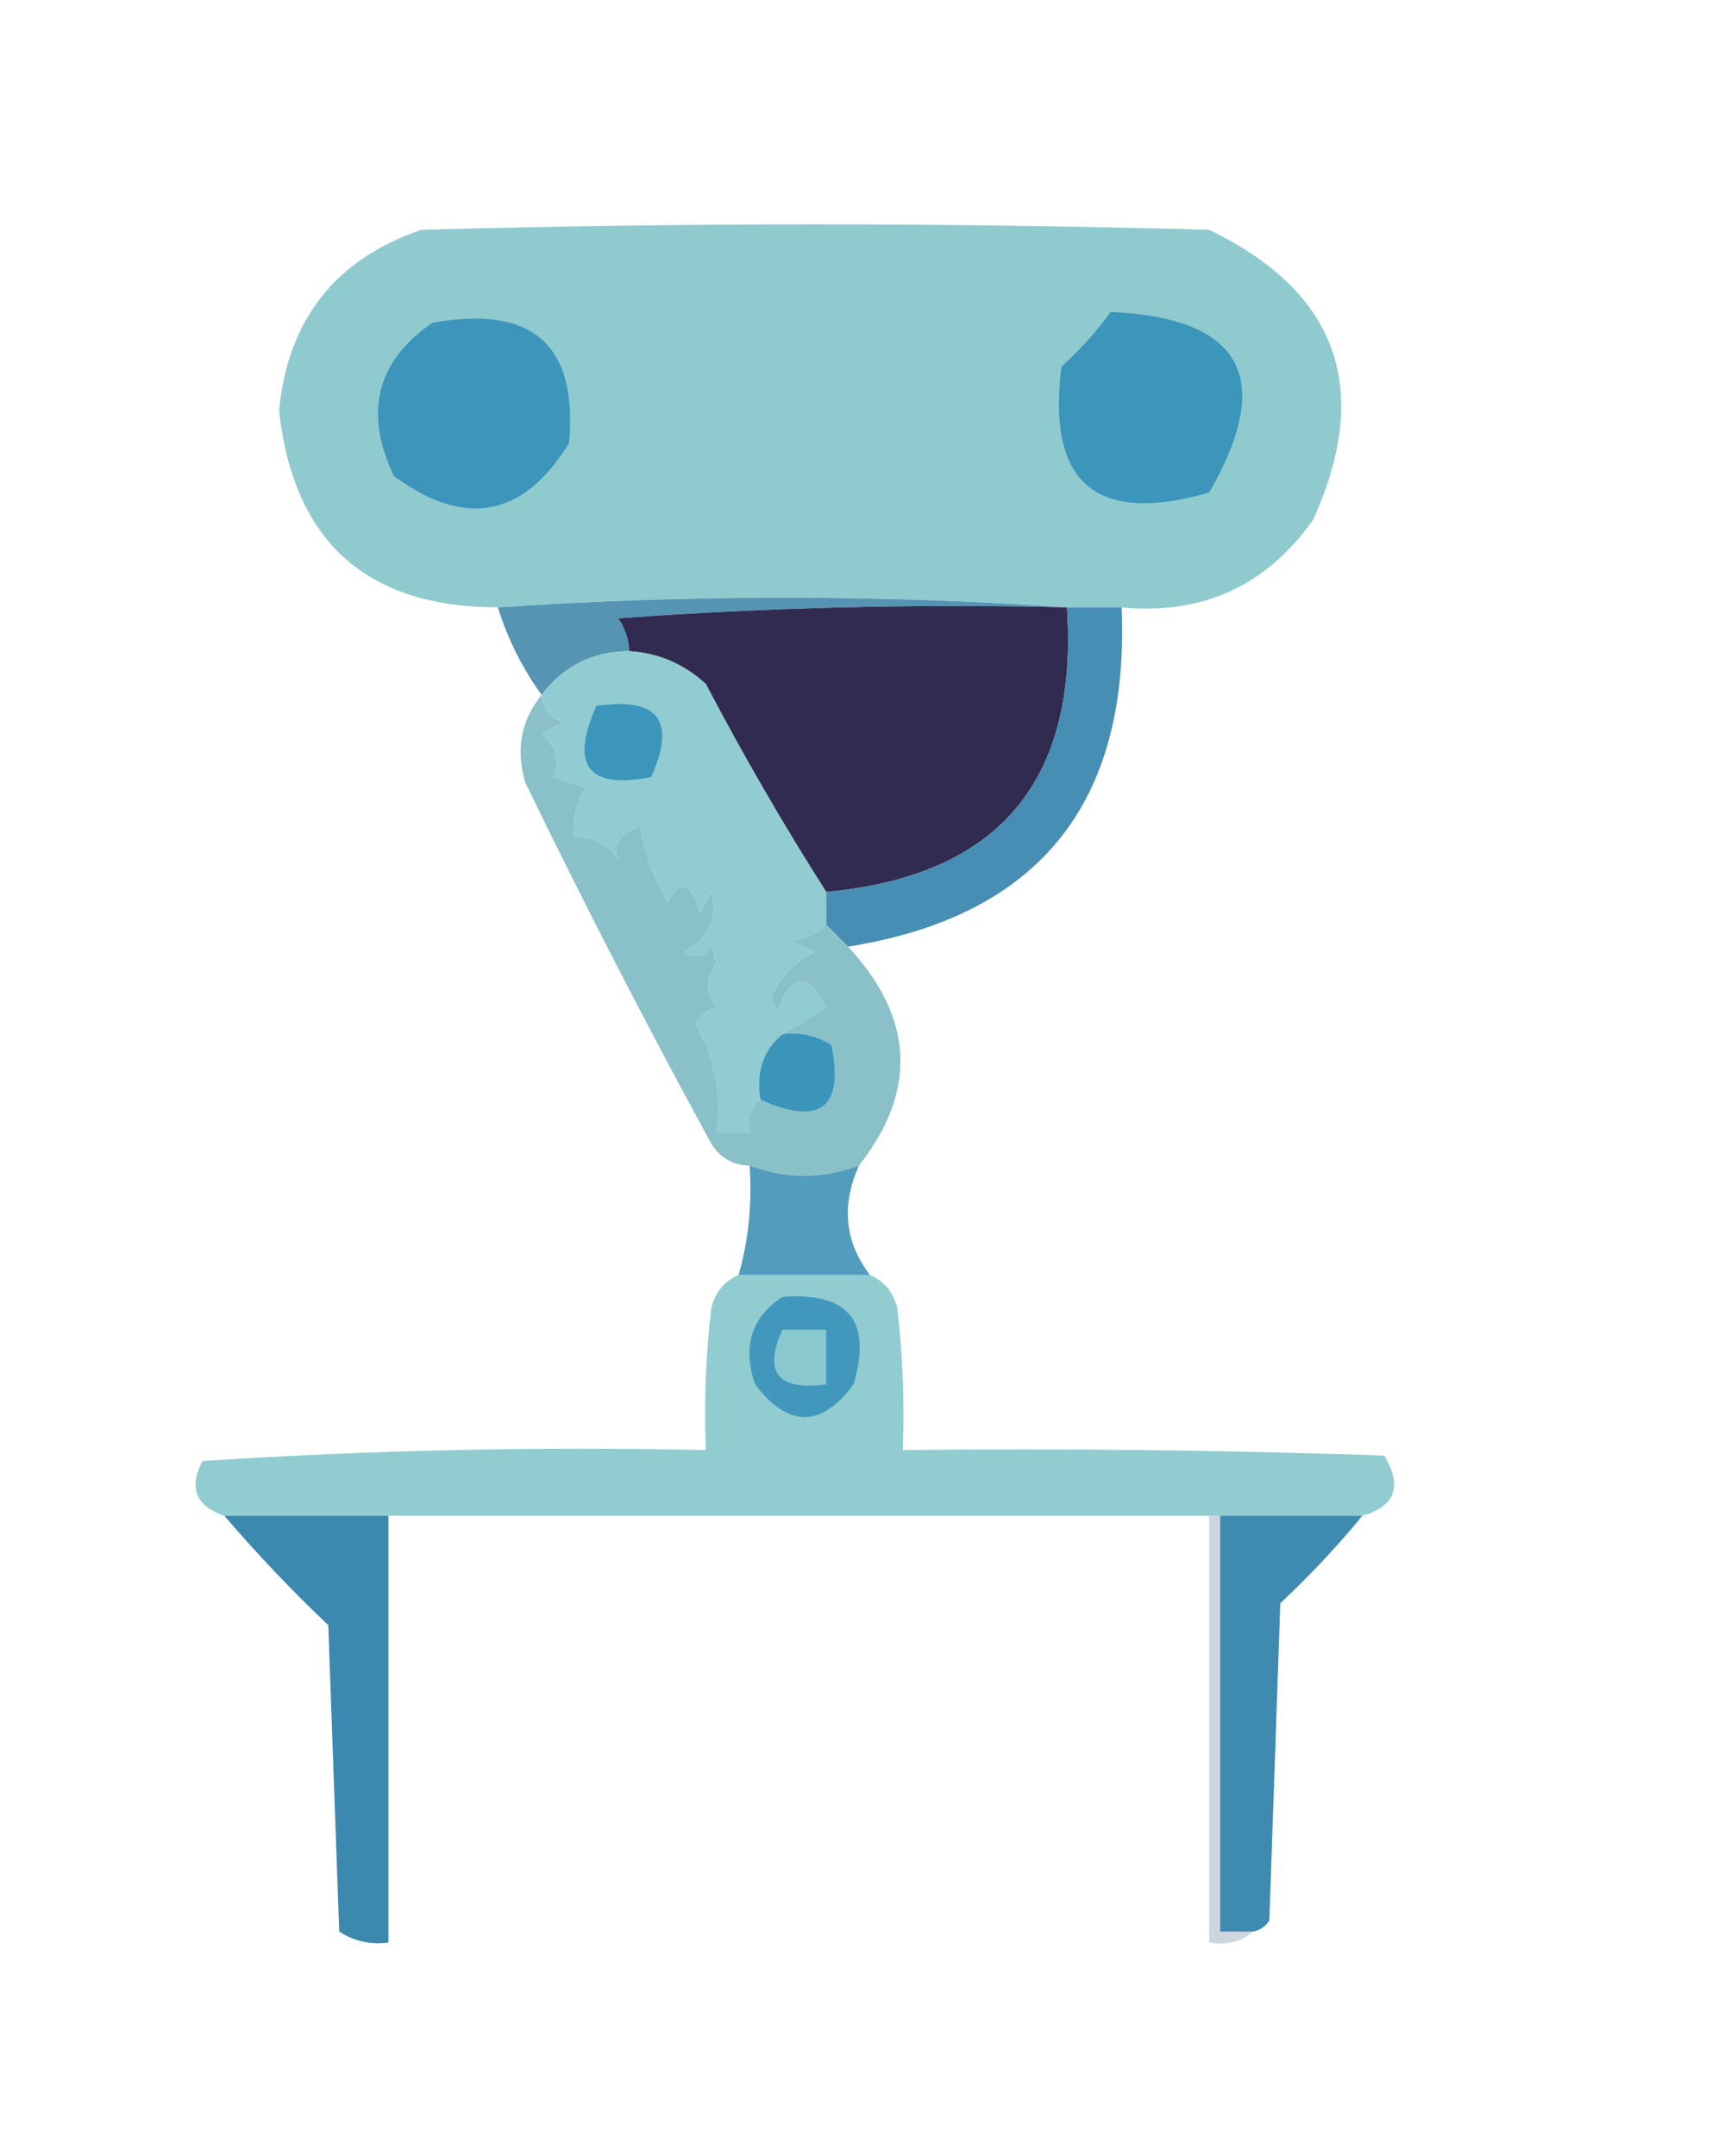 <?xml version="1.0" encoding="UTF-8"?>
<!DOCTYPE svg PUBLIC "-//W3C//DTD SVG 1.1//EN" "http://www.w3.org/Graphics/SVG/1.1/DTD/svg11.dtd">
<svg xmlns="http://www.w3.org/2000/svg" version="1.1" width="157px" height="197px" style="shape-rendering:geometricPrecision; text-rendering:geometricPrecision; image-rendering:optimizeQuality; fill-rule:evenodd; clip-rule:evenodd" xmlns:xlink="http://www.w3.org/1999/xlink">
<g><path style="opacity:1" fill="#8fcacf" d="M 102.5,55.5 C 100.833,55.5 99.167,55.5 97.5,55.5C 80.326,54.318 62.993,54.318 45.5,55.5C 33.481,55.482 26.814,49.482 25.5,37.5C 26.324,29.182 30.657,23.682 38.5,21C 62.5,20.333 86.5,20.333 110.5,21C 122.254,26.686 125.421,35.519 120,47.5C 115.714,53.54 109.88,56.207 102.5,55.5 Z"/></g>
<g><path style="opacity:1" fill="#3d95bb" d="M 39.5,29.5 C 48.658,27.835 52.825,31.501 52,40.5C 47.825,47.275 42.492,48.275 36,43.5C 33.236,37.691 34.403,33.025 39.5,29.5 Z"/></g>
<g><path style="opacity:1" fill="#3c95bb" d="M 101.5,28.5 C 113.528,29.055 116.528,34.555 110.5,45C 100.157,47.989 95.657,44.155 97,33.5C 98.707,31.962 100.207,30.296 101.5,28.5 Z"/></g>
<g><path style="opacity:0.979" fill="#5292b1" d="M 97.5,55.5 C 83.817,55.167 70.15,55.501 56.5,56.5C 57.127,57.417 57.461,58.417 57.5,59.5C 54.148,59.53 51.482,60.863 49.5,63.5C 47.733,61.062 46.399,58.395 45.5,55.5C 62.993,54.318 80.326,54.318 97.5,55.5 Z"/></g>
<g><path style="opacity:1" fill="#322b51" d="M 97.5,55.5 C 98.573,71.382 91.24,80.049 75.5,81.5C 71.608,75.393 67.941,69.06 64.5,62.5C 62.513,60.673 60.179,59.673 57.5,59.5C 57.461,58.417 57.127,57.417 56.5,56.5C 70.15,55.501 83.817,55.167 97.5,55.5 Z"/></g>
<g><path style="opacity:0.942" fill="#3c88af" d="M 97.5,55.5 C 99.167,55.5 100.833,55.5 102.5,55.5C 103.259,73.389 94.926,83.722 77.5,86.5C 76.833,85.833 76.167,85.167 75.5,84.5C 75.5,83.5 75.5,82.5 75.5,81.5C 91.24,80.049 98.573,71.382 97.5,55.5 Z"/></g>
<g><path style="opacity:1" fill="#90ccd1" d="M 57.5,59.5 C 60.179,59.673 62.513,60.673 64.5,62.5C 67.941,69.06 71.608,75.393 75.5,81.5C 75.5,82.5 75.5,83.5 75.5,84.5C 74.737,85.268 73.737,85.768 72.5,86C 73.167,86.333 73.833,86.667 74.5,87C 72.673,87.899 71.34,89.233 70.5,91C 70.667,91.5 70.833,92 71,92.5C 72.295,88.916 73.795,88.749 75.5,92C 74.142,92.934 72.808,93.768 71.5,94.5C 69.72,95.99 69.053,97.99 69.5,100.5C 68.596,101.209 68.263,102.209 68.5,103.5C 67.5,103.5 66.5,103.5 65.5,103.5C 65.956,99.889 65.289,96.556 63.5,93.5C 64.025,92.808 64.692,92.308 65.5,92C 64.427,90.75 64.427,89.416 65.5,88C 65.333,87.5 65.167,87 65,86.5C 64.282,87.451 63.449,87.617 62.5,87C 64.797,85.737 65.63,83.903 65,81.5C 64.667,82.167 64.333,82.833 64,83.5C 63.16,80.536 62.16,80.203 61,82.5C 59.652,79.979 58.819,77.645 58.5,75.5C 56.65,76.242 55.984,77.242 56.5,78.5C 55.476,77.147 54.143,76.48 52.5,76.5C 52.286,74.856 52.62,73.356 53.5,72C 52.5,71.667 51.5,71.333 50.5,71C 51.214,69.657 50.88,68.324 49.5,67C 50.167,66.667 50.833,66.333 51.5,66C 50.244,65.583 49.577,64.75 49.5,63.5C 51.482,60.863 54.148,59.53 57.5,59.5 Z"/></g>
<g><path style="opacity:1" fill="#3c95bb" d="M 54.5,64.5 C 60.158,63.679 61.825,65.846 59.5,71C 53.741,72.139 52.074,69.972 54.5,64.5 Z"/></g>
<g><path style="opacity:0.999" fill="#8ac0c8" d="M 49.5,63.5 C 49.577,64.75 50.244,65.583 51.5,66C 50.833,66.333 50.167,66.667 49.5,67C 50.88,68.324 51.214,69.657 50.5,71C 51.5,71.333 52.5,71.667 53.5,72C 52.62,73.356 52.286,74.856 52.5,76.5C 54.143,76.48 55.476,77.147 56.5,78.5C 55.984,77.242 56.65,76.242 58.5,75.5C 58.819,77.645 59.652,79.979 61,82.5C 62.16,80.203 63.16,80.536 64,83.5C 64.333,82.833 64.667,82.167 65,81.5C 65.63,83.903 64.797,85.737 62.5,87C 63.449,87.617 64.282,87.451 65,86.5C 65.167,87 65.333,87.5 65.5,88C 64.427,89.416 64.427,90.75 65.5,92C 64.692,92.308 64.025,92.808 63.5,93.5C 65.289,96.556 65.956,99.889 65.5,103.5C 66.5,103.5 67.5,103.5 68.5,103.5C 68.263,102.209 68.596,101.209 69.5,100.5C 74.972,102.926 77.139,101.259 76,95.5C 74.644,94.62 73.144,94.287 71.5,94.5C 72.808,93.768 74.142,92.934 75.5,92C 73.795,88.749 72.295,88.916 71,92.5C 70.833,92 70.667,91.5 70.5,91C 71.34,89.233 72.673,87.899 74.5,87C 73.833,86.667 73.167,86.333 72.5,86C 73.737,85.768 74.737,85.268 75.5,84.5C 76.167,85.167 76.833,85.833 77.5,86.5C 83.53,92.992 83.864,99.659 78.5,106.5C 75.133,107.747 71.799,107.747 68.5,106.5C 66.983,106.489 65.816,105.823 65,104.5C 59.078,93.657 53.411,82.657 48,71.5C 47.115,68.462 47.615,65.795 49.5,63.5 Z"/></g>
<g><path style="opacity:1" fill="#3b95bb" d="M 71.5,94.5 C 73.144,94.287 74.644,94.62 76,95.5C 77.139,101.259 74.972,102.926 69.5,100.5C 69.053,97.99 69.72,95.99 71.5,94.5 Z"/></g>
<g><path style="opacity:0.908" fill="#4193b8" d="M 68.5,106.5 C 71.799,107.747 75.133,107.747 78.5,106.5C 76.861,110.144 77.194,113.477 79.5,116.5C 75.5,116.5 71.5,116.5 67.5,116.5C 68.414,113.272 68.747,109.939 68.5,106.5 Z"/></g>
<g><path style="opacity:0.992" fill="#90cbd0" d="M 67.5,116.5 C 71.5,116.5 75.5,116.5 79.5,116.5C 80.79,117.058 81.623,118.058 82,119.5C 82.499,123.821 82.666,128.154 82.5,132.5C 97.171,132.333 111.837,132.5 126.5,133C 128.18,135.811 127.513,137.644 124.5,138.5C 120.167,138.5 115.833,138.5 111.5,138.5C 111.167,138.5 110.833,138.5 110.5,138.5C 85.5,138.5 60.5,138.5 35.5,138.5C 30.5,138.5 25.5,138.5 20.5,138.5C 17.887,137.608 17.221,135.941 18.5,133.5C 33.819,132.501 49.152,132.167 64.5,132.5C 64.334,128.154 64.501,123.821 65,119.5C 65.377,118.058 66.21,117.058 67.5,116.5 Z"/></g>
<g><path style="opacity:1" fill="#4298bc" d="M 71.5,118.5 C 77.555,118.052 79.721,120.719 78,126.5C 75.049,130.482 72.049,130.482 69,126.5C 67.837,123.029 68.67,120.362 71.5,118.5 Z"/></g>
<g><path style="opacity:1" fill="#8ac8d0" d="M 71.5,121.5 C 72.833,121.5 74.167,121.5 75.5,121.5C 75.5,123.167 75.5,124.833 75.5,126.5C 71.065,127.078 69.732,125.411 71.5,121.5 Z"/></g>
<g><path style="opacity:0.997" fill="#3b89af" d="M 20.5,138.5 C 25.5,138.5 30.5,138.5 35.5,138.5C 35.5,151.5 35.5,164.5 35.5,177.5C 33.856,177.714 32.356,177.38 31,176.5C 30.667,167.167 30.333,157.833 30,148.5C 26.629,145.297 23.462,141.964 20.5,138.5 Z"/></g>
<g><path style="opacity:0.255" fill="#3b5b80" d="M 110.5,138.5 C 110.833,138.5 111.167,138.5 111.5,138.5C 111.5,151.167 111.5,163.833 111.5,176.5C 112.5,176.5 113.5,176.5 114.5,176.5C 113.432,177.434 112.099,177.768 110.5,177.5C 110.5,164.5 110.5,151.5 110.5,138.5 Z"/></g>
<g><path style="opacity:0.977" fill="#3b88af" d="M 111.5,138.5 C 115.833,138.5 120.167,138.5 124.5,138.5C 122.205,141.297 119.705,143.964 117,146.5C 116.667,156.167 116.333,165.833 116,175.5C 115.617,176.056 115.117,176.389 114.5,176.5C 113.5,176.5 112.5,176.5 111.5,176.5C 111.5,163.833 111.5,151.167 111.5,138.5 Z"/></g>
</svg>
